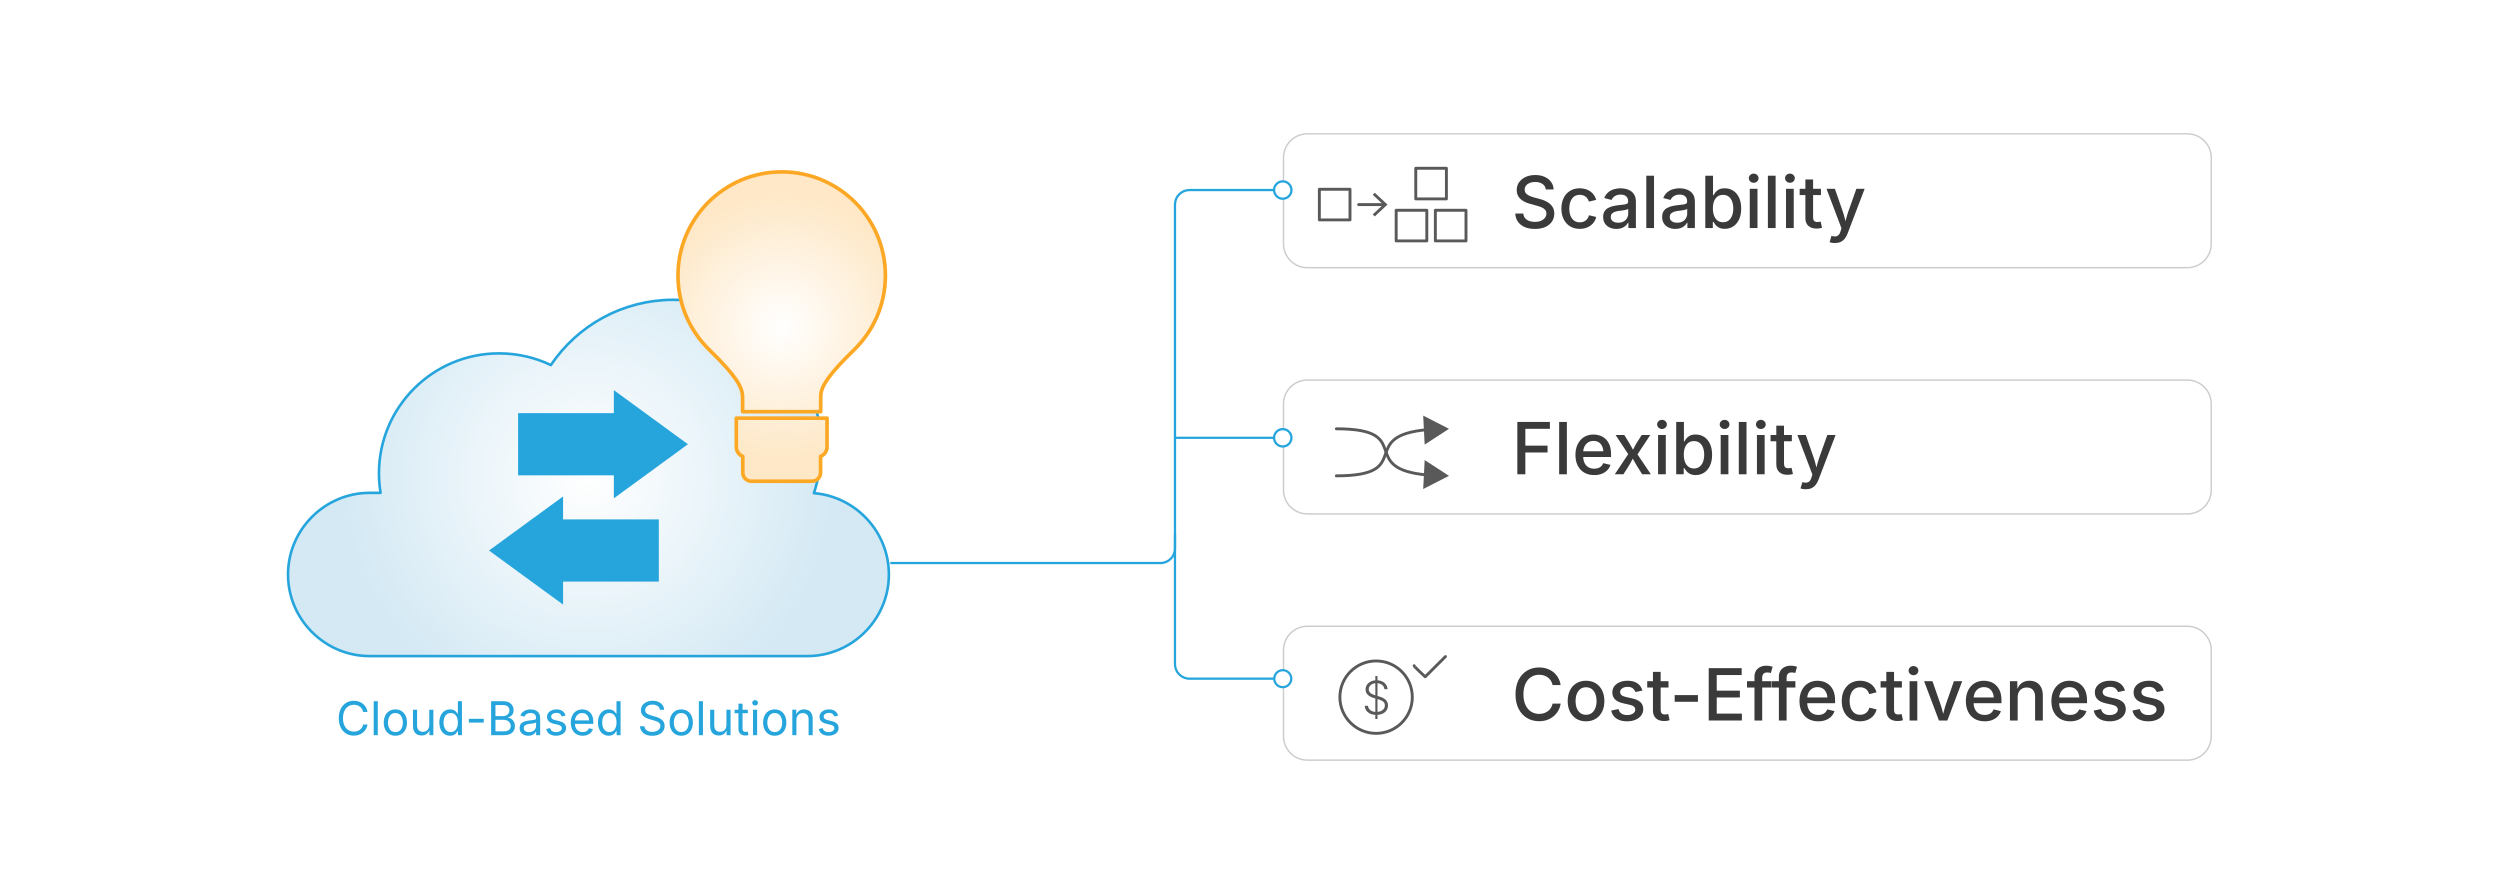 <?xml version="1.0" encoding="UTF-8"?><svg id="_06-Future-Trends-and-Developments" xmlns="http://www.w3.org/2000/svg" xmlns:xlink="http://www.w3.org/1999/xlink" viewBox="0 0 860 298.867"><defs><filter id="drop-shadow-1" filterUnits="userSpaceOnUse"><feOffset dx="0" dy="5"/><feGaussianBlur result="blur" stdDeviation="4"/><feFlood flood-color="#333" flood-opacity=".09"/><feComposite in2="blur" operator="in"/><feComposite in="SourceGraphic"/></filter><filter id="drop-shadow-2" filterUnits="userSpaceOnUse"><feOffset dx="0" dy="5"/><feGaussianBlur result="blur-2" stdDeviation="4"/><feFlood flood-color="#333" flood-opacity=".09"/><feComposite in2="blur-2" operator="in"/><feComposite in="SourceGraphic"/></filter><filter id="drop-shadow-3" filterUnits="userSpaceOnUse"><feOffset dx="0" dy="5"/><feGaussianBlur result="blur-3" stdDeviation="4"/><feFlood flood-color="#333" flood-opacity=".09"/><feComposite in2="blur-3" operator="in"/><feComposite in="SourceGraphic"/></filter><radialGradient id="radial-gradient" cx="202.431" cy="158.779" fx="202.431" fy="158.779" r="84.96" gradientUnits="userSpaceOnUse"><stop offset="0" stop-color="#fff"/><stop offset="1" stop-color="#d4e9f4"/></radialGradient><filter id="drop-shadow-4" filterUnits="userSpaceOnUse"><feOffset dx="0" dy="5.633"/><feGaussianBlur result="blur-4" stdDeviation="4.507"/><feFlood flood-color="#333" flood-opacity=".09"/><feComposite in2="blur-4" operator="in"/><feComposite in="SourceGraphic"/></filter><filter id="drop-shadow-5" filterUnits="userSpaceOnUse"><feOffset dx="0" dy="5.633"/><feGaussianBlur result="blur-5" stdDeviation="4.507"/><feFlood flood-color="#333" flood-opacity=".09"/><feComposite in2="blur-5" operator="in"/><feComposite in="SourceGraphic"/></filter><radialGradient id="radial-gradient-2" cx="268.9" cy="106.699" fx="268.9" fy="106.699" r="45.297" gradientUnits="userSpaceOnUse"><stop offset="0" stop-color="#fff"/><stop offset="1" stop-color="#fee8c7"/></radialGradient></defs><g filter="url(#drop-shadow-1)"><rect x="441.52" y="125.74" width="319.147" height="46.045" rx="8.212" ry="8.212" fill="#fff" stroke-width="0"/><path d="M752.455,125.99c4.39,0,7.962,3.572,7.962,7.962v29.622c0,4.39-3.572,7.962-7.962,7.962h-302.724c-4.39,0-7.962-3.572-7.962-7.962v-29.622c0-4.39,3.572-7.962,7.962-7.962h302.724M752.455,125.49h-302.724c-4.673,0-8.462,3.789-8.462,8.462v29.622c0,4.673,3.788,8.462,8.462,8.462h302.724c4.673,0,8.462-3.789,8.462-8.462v-29.622c0-4.673-3.788-8.462-8.462-8.462h0Z" fill="#ccc" stroke-width="0"/><path d="M521.963,158.152v-18.007h11.203v2.369h-8.448v5.789h7.638v2.356h-7.638v7.493h-2.755Z" fill="#3a3a3a" stroke-width="0"/><path d="M539.003,140.146v18.007h-2.658v-18.007h2.658Z" fill="#3a3a3a" stroke-width="0"/><path d="M548.405,158.43c-1.329,0-2.478-.286-3.444-.858-.967-.572-1.71-1.378-2.229-2.417-.52-1.04-.779-2.26-.779-3.662,0-1.386.256-2.606.768-3.662.512-1.055,1.234-1.879,2.169-2.471s2.03-.888,3.287-.888c.773,0,1.519.127,2.236.38.717.254,1.361.651,1.934,1.19.571.54,1.024,1.239,1.359,2.097.334.858.501,1.899.501,3.124v.943h-10.768v-1.982h9.402l-1.245.652c0-.83-.129-1.561-.387-2.193-.258-.632-.639-1.125-1.142-1.48-.504-.354-1.134-.532-1.892-.532-.749,0-1.39.182-1.921.544-.532.363-.938.84-1.215,1.432-.278.592-.417,1.239-.417,1.939v1.354c0,.927.159,1.71.478,2.351.318.641.763,1.124,1.335,1.45.572.327,1.236.49,1.994.49.499,0,.95-.071,1.354-.211.402-.141.751-.354,1.045-.641.295-.286.518-.639.671-1.058l2.502.592c-.218.693-.582,1.305-1.094,1.837s-1.148.945-1.909,1.239c-.762.294-1.626.441-2.593.441Z" fill="#3a3a3a" stroke-width="0"/><path d="M555.487,158.152l5.306-7.964-.012,2.054-5.016-7.602h2.997l1.522,2.465c.419.677.788,1.326,1.106,1.946.317.621.642,1.221.973,1.801h-1.221c.347-.58.665-1.18.955-1.801.29-.62.652-1.269,1.087-1.946l1.56-2.465h2.948l-5.063,7.674v-1.994l5.27,7.831h-2.985l-1.812-2.876c-.419-.668-.786-1.305-1.1-1.909-.314-.604-.637-1.188-.967-1.752h1.232c-.322.564-.629,1.148-.919,1.752-.29.604-.645,1.241-1.063,1.909l-1.837,2.876h-2.961Z" fill="#3a3a3a" stroke-width="0"/><path d="M571.717,142.575c-.459,0-.852-.155-1.178-.465-.327-.31-.49-.679-.49-1.105,0-.443.163-.818.49-1.124.326-.306.719-.459,1.178-.459s.854.153,1.185.459.495.681.495,1.124c0,.435-.165.806-.495,1.112s-.726.459-1.185.459ZM570.376,158.152v-13.511h2.658v13.511h-2.658Z" fill="#3a3a3a" stroke-width="0"/><path d="M583.319,158.419c-.814,0-1.48-.139-2-.417-.521-.278-.927-.603-1.221-.973-.295-.371-.522-.701-.683-.991h-.218v2.115h-2.586v-18.007h2.658v6.695h.146c.16-.282.384-.608.67-.979s.685-.695,1.196-.973c.512-.278,1.19-.417,2.037-.417,1.079,0,2.044.274,2.894.822.851.548,1.521,1.341,2.013,2.381.491,1.039.737,2.292.737,3.758,0,1.45-.242,2.697-.726,3.74s-1.149,1.845-2,2.405c-.85.56-1.822.84-2.918.84ZM582.726,156.158c.773,0,1.422-.209,1.946-.628.523-.419.916-.987,1.178-1.704.262-.717.393-1.522.393-2.417,0-.886-.131-1.682-.393-2.387-.262-.705-.652-1.263-1.172-1.674-.52-.411-1.171-.616-1.952-.616-.757,0-1.397.195-1.921.586-.524.391-.919.935-1.185,1.631s-.398,1.517-.398,2.459c0,.935.135,1.759.404,2.472s.667,1.271,1.19,1.674,1.16.604,1.909.604Z" fill="#3a3a3a" stroke-width="0"/><path d="M593.252,142.575c-.459,0-.852-.155-1.178-.465-.327-.31-.49-.679-.49-1.105,0-.443.163-.818.49-1.124.326-.306.719-.459,1.178-.459s.854.153,1.185.459.495.681.495,1.124c0,.435-.165.806-.495,1.112s-.726.459-1.185.459ZM591.912,158.152v-13.511h2.658v13.511h-2.658Z" fill="#3a3a3a" stroke-width="0"/><path d="M600.806,140.146v18.007h-2.658v-18.007h2.658Z" fill="#3a3a3a" stroke-width="0"/><path d="M605.724,142.575c-.459,0-.852-.155-1.178-.465-.327-.31-.49-.679-.49-1.105,0-.443.163-.818.49-1.124.326-.306.719-.459,1.178-.459s.854.153,1.185.459.495.681.495,1.124c0,.435-.165.806-.495,1.112s-.726.459-1.185.459ZM604.383,158.152v-13.511h2.658v13.511h-2.658Z" fill="#3a3a3a" stroke-width="0"/><path d="M616.396,144.641v2.164h-7.323v-2.164h7.323ZM611.042,141.427h2.658v13.076c0,.54.115.937.345,1.19.229.254.606.381,1.13.381.137,0,.318-.016.544-.048s.419-.064.58-.097l.471,2.127c-.281.097-.584.167-.906.211s-.641.066-.954.066c-1.225,0-2.176-.316-2.853-.949-.677-.632-1.015-1.521-1.015-2.665v-13.293Z" fill="#3a3a3a" stroke-width="0"/><path d="M619.369,163.011l.652-2.164.303.073c.459.121.871.153,1.238.097.366-.057.685-.228.955-.514.27-.286.485-.719.646-1.299l.29-.991-5.137-13.572h2.877l2.67,7.674c.299.854.546,1.704.743,2.55.198.846.413,1.688.647,2.526h-.822c.233-.838.457-1.682.671-2.532.213-.85.469-1.698.768-2.544l2.719-7.674h2.853l-5.874,15.384c-.273.725-.61,1.33-1.009,1.813s-.872.848-1.42,1.094c-.548.246-1.185.369-1.909.369-.419,0-.794-.03-1.124-.091-.331-.061-.576-.127-.737-.199Z" fill="#3a3a3a" stroke-width="0"/><path d="M459.705,142.51c27.622,0,6.623,13.805,31.573,15.911" fill="none" stroke="#595959" stroke-linecap="round" stroke-linejoin="round"/><polygon points="489.576 163.227 498.455 158.689 490.086 153.267 489.576 163.227" fill="#595959" stroke-width="0"/><path d="M459.705,158.689c27.622,0,6.623-13.805,31.573-15.911" fill="none" stroke="#595959" stroke-linecap="round" stroke-linejoin="round"/><polygon points="490.086 147.932 498.455 142.51 489.576 137.972 490.086 147.932" fill="#595959" stroke-width="0"/></g><g filter="url(#drop-shadow-2)"><rect x="441.52" y="41.039" width="319.147" height="46.045" rx="8.212" ry="8.212" fill="#fff" stroke-width="0"/><path d="M752.455,41.289c4.39,0,7.962,3.572,7.962,7.962v29.622c0,4.39-3.572,7.962-7.962,7.962h-302.724c-4.39,0-7.962-3.572-7.962-7.962v-29.622c0-4.39,3.572-7.962,7.962-7.962h302.724M752.455,40.789h-302.724c-4.673,0-8.462,3.789-8.462,8.462v29.622c0,4.673,3.788,8.462,8.462,8.462h302.724c4.673,0,8.462-3.789,8.462-8.462v-29.622c0-4.673-3.788-8.462-8.462-8.462h0Z" fill="#ccc" stroke-width="0"/><path d="M528.005,73.753c-1.345,0-2.514-.214-3.504-.641-.991-.427-1.767-1.037-2.327-1.831-.56-.793-.868-1.738-.924-2.834h2.768c.056.653.268,1.193.634,1.62.367.427.844.745,1.433.955.588.209,1.225.314,1.909.314.766,0,1.444-.119,2.036-.356.593-.238,1.062-.576,1.408-1.015.347-.439.52-.949.52-1.529,0-.524-.151-.953-.453-1.287s-.709-.612-1.221-.834-1.094-.417-1.746-.586l-2.103-.58c-1.475-.395-2.625-.979-3.45-1.752-.826-.773-1.239-1.776-1.239-3.009,0-1.039.28-1.948.84-2.725.561-.777,1.321-1.382,2.284-1.813.963-.431,2.049-.646,3.257-.646,1.232,0,2.318.216,3.257.646.938.431,1.676,1.021,2.212,1.771.535.75.815,1.604.84,2.562h-2.683c-.089-.822-.47-1.458-1.143-1.909s-1.521-.677-2.544-.677c-.725,0-1.355.113-1.891.338-.536.226-.951.538-1.245.937s-.441.852-.441,1.359c0,.572.176,1.033.526,1.384.35.351.777.628,1.28.834.504.206.985.369,1.444.489l1.753.459c.571.145,1.161.34,1.77.586.608.246,1.171.564,1.687.955.516.391.933.874,1.251,1.45.317.576.477,1.271.477,2.084,0,1.015-.262,1.921-.785,2.719-.523.797-1.283,1.424-2.278,1.879s-2.197.683-3.607.683Z" fill="#3a3a3a" stroke-width="0"/><path d="M543.426,73.729c-1.273,0-2.381-.29-3.323-.87-.943-.58-1.676-1.394-2.2-2.441-.523-1.047-.785-2.264-.785-3.65,0-1.402.262-2.628.785-3.68.524-1.051,1.257-1.867,2.2-2.447.942-.58,2.05-.87,3.323-.87.701,0,1.357.09,1.97.272.612.181,1.166.443,1.661.785.496.343.915.762,1.258,1.257.342.495.598,1.053.767,1.673l-2.525.604c-.089-.346-.226-.663-.411-.949-.186-.286-.409-.534-.671-.743s-.563-.371-.906-.483-.719-.169-1.13-.169c-.813,0-1.488.216-2.024.647-.535.431-.935,1.005-1.196,1.722-.262.717-.393,1.511-.393,2.381,0,.862.131,1.65.393,2.363s.661,1.283,1.196,1.71c.536.427,1.211.641,2.024.641.419,0,.802-.059,1.148-.175.346-.117.656-.282.931-.496.273-.213.503-.471.688-.773s.318-.634.398-.997l2.514.604c-.161.636-.415,1.207-.761,1.71-.347.503-.768.933-1.263,1.287-.496.354-1.054.625-1.674.81-.621.185-1.285.278-1.994.278Z" fill="#3a3a3a" stroke-width="0"/><path d="M556.055,73.753c-.854,0-1.628-.159-2.32-.478-.693-.318-1.241-.783-1.644-1.396-.403-.612-.604-1.361-.604-2.248,0-.765.147-1.394.441-1.885.294-.491.692-.882,1.196-1.172.503-.29,1.063-.507,1.68-.652s1.243-.254,1.879-.327c.798-.097,1.446-.175,1.946-.235.499-.061.868-.161,1.105-.302.237-.141.356-.369.356-.683v-.073c0-.507-.097-.935-.29-1.281-.193-.347-.481-.614-.864-.804s-.859-.284-1.432-.284c-.588,0-1.094.091-1.517.272s-.766.413-1.027.695c-.262.282-.457.576-.586.882l-2.502-.653c.307-.805.745-1.454,1.317-1.945.572-.492,1.229-.85,1.97-1.076s1.507-.338,2.296-.338c.548,0,1.128.064,1.74.193s1.188.362,1.729.701.979.814,1.317,1.426c.338.612.508,1.41.508,2.393v8.967h-2.574v-1.849h-.133c-.178.347-.439.685-.786,1.015-.347.331-.783.603-1.311.816-.528.213-1.158.32-1.892.32ZM556.647,71.614c.726,0,1.346-.141,1.861-.423.516-.282.91-.657,1.185-1.124.273-.467.411-.963.411-1.486v-1.729c-.097.097-.28.184-.551.26-.27.077-.578.145-.924.205-.347.061-.681.111-1.003.151-.322.04-.589.072-.798.097-.5.064-.957.173-1.372.326-.415.153-.745.371-.99.652-.246.282-.369.657-.369,1.124,0,.427.11.786.332,1.076s.522.507.9.652c.379.145.818.218,1.317.218Z" fill="#3a3a3a" stroke-width="0"/><path d="M568.986,55.444v18.007h-2.658v-18.007h2.658Z" fill="#3a3a3a" stroke-width="0"/><path d="M576.346,73.753c-.854,0-1.628-.159-2.32-.478-.693-.318-1.241-.783-1.644-1.396-.403-.612-.604-1.361-.604-2.248,0-.765.147-1.394.441-1.885.294-.491.692-.882,1.196-1.172.503-.29,1.063-.507,1.68-.652s1.243-.254,1.879-.327c.798-.097,1.446-.175,1.946-.235.499-.061.868-.161,1.105-.302.237-.141.356-.369.356-.683v-.073c0-.507-.097-.935-.29-1.281-.193-.347-.481-.614-.864-.804s-.859-.284-1.432-.284c-.588,0-1.094.091-1.517.272s-.766.413-1.027.695c-.262.282-.457.576-.586.882l-2.502-.653c.307-.805.745-1.454,1.317-1.945.572-.492,1.229-.85,1.97-1.076s1.507-.338,2.296-.338c.548,0,1.128.064,1.74.193s1.188.362,1.729.701.979.814,1.317,1.426c.338.612.508,1.41.508,2.393v8.967h-2.574v-1.849h-.133c-.178.347-.439.685-.786,1.015-.347.331-.783.603-1.311.816-.528.213-1.158.32-1.892.32ZM576.938,71.614c.726,0,1.346-.141,1.861-.423.516-.282.91-.657,1.185-1.124.273-.467.411-.963.411-1.486v-1.729c-.097.097-.28.184-.551.26-.27.077-.578.145-.924.205-.347.061-.681.111-1.003.151-.322.04-.589.072-.798.097-.5.064-.957.173-1.372.326-.415.153-.745.371-.99.652-.246.282-.369.657-.369,1.124,0,.427.11.786.332,1.076s.522.507.9.652c.379.145.818.218,1.317.218Z" fill="#3a3a3a" stroke-width="0"/><path d="M593.326,73.717c-.814,0-1.48-.139-2-.417-.521-.278-.927-.603-1.221-.973-.295-.371-.522-.701-.683-.991h-.218v2.115h-2.586v-18.007h2.658v6.695h.146c.16-.282.384-.608.67-.979s.685-.695,1.196-.973c.512-.278,1.19-.417,2.037-.417,1.079,0,2.044.274,2.894.822.851.548,1.521,1.341,2.013,2.381.491,1.039.737,2.292.737,3.758,0,1.45-.242,2.697-.726,3.74s-1.149,1.845-2,2.405c-.85.56-1.822.84-2.918.84ZM592.733,71.457c.773,0,1.422-.209,1.946-.628.523-.419.916-.987,1.178-1.704.262-.717.393-1.522.393-2.417,0-.886-.131-1.682-.393-2.387-.262-.705-.652-1.263-1.172-1.674-.52-.411-1.171-.616-1.952-.616-.757,0-1.397.195-1.921.586-.524.391-.919.935-1.185,1.631s-.398,1.517-.398,2.459c0,.935.135,1.759.404,2.472s.667,1.271,1.19,1.674,1.16.604,1.909.604Z" fill="#3a3a3a" stroke-width="0"/><path d="M603.259,57.874c-.459,0-.852-.155-1.178-.465-.327-.31-.49-.679-.49-1.105,0-.443.163-.818.49-1.124.326-.306.719-.459,1.178-.459s.854.153,1.185.459.495.681.495,1.124c0,.435-.165.806-.495,1.112s-.726.459-1.185.459ZM601.918,73.451v-13.511h2.658v13.511h-2.658Z" fill="#3a3a3a" stroke-width="0"/><path d="M610.812,55.444v18.007h-2.658v-18.007h2.658Z" fill="#3a3a3a" stroke-width="0"/><path d="M615.731,57.874c-.459,0-.852-.155-1.178-.465-.327-.31-.49-.679-.49-1.105,0-.443.163-.818.49-1.124.326-.306.719-.459,1.178-.459s.854.153,1.185.459.495.681.495,1.124c0,.435-.165.806-.495,1.112s-.726.459-1.185.459ZM614.39,73.451v-13.511h2.658v13.511h-2.658Z" fill="#3a3a3a" stroke-width="0"/><path d="M626.402,59.94v2.164h-7.323v-2.164h7.323ZM621.048,56.726h2.658v13.076c0,.54.115.937.345,1.19.229.254.606.381,1.13.381.137,0,.318-.016.544-.048s.419-.064.58-.097l.471,2.127c-.281.097-.584.167-.906.211s-.641.066-.954.066c-1.225,0-2.176-.316-2.853-.949-.677-.632-1.015-1.521-1.015-2.665v-13.293Z" fill="#3a3a3a" stroke-width="0"/><path d="M629.374,78.31l.652-2.164.303.073c.459.121.871.153,1.238.097.366-.057.685-.228.955-.514.27-.286.485-.719.646-1.299l.29-.991-5.137-13.572h2.877l2.67,7.674c.299.854.546,1.704.743,2.55.198.846.413,1.688.647,2.526h-.822c.233-.838.457-1.682.671-2.532.213-.85.469-1.698.768-2.544l2.719-7.674h2.853l-5.874,15.384c-.273.725-.61,1.33-1.009,1.813s-.872.848-1.42,1.094c-.548.246-1.185.369-1.909.369-.419,0-.794-.03-1.124-.091-.331-.061-.576-.127-.737-.199Z" fill="#3a3a3a" stroke-width="0"/><rect x="453.858" y="60.106" width="10.54" height="10.54" fill="none" stroke="#595959" stroke-linecap="round" stroke-linejoin="round"/><rect x="480.283" y="67.331" width="10.54" height="10.54" fill="none" stroke="#595959" stroke-linecap="round" stroke-linejoin="round"/><rect x="493.761" y="67.331" width="10.54" height="10.54" fill="none" stroke="#595959" stroke-linecap="round" stroke-linejoin="round"/><rect x="487.022" y="52.882" width="10.54" height="10.54" fill="none" stroke="#595959" stroke-linecap="round" stroke-linejoin="round"/><line x1="467.378" y1="65.376" x2="476.219" y2="65.376" fill="none" stroke="#595959" stroke-linecap="round" stroke-linejoin="round"/><polygon points="472.905 69.466 472.223 68.734 475.835 65.377 472.223 62.02 472.905 61.287 477.303 65.377 472.905 69.466" fill="#595959" stroke-width="0"/></g><g filter="url(#drop-shadow-3)"><rect x="441.52" y="210.441" width="319.147" height="46.045" rx="8.212" ry="8.212" fill="#fff" stroke-width="0"/><path d="M752.455,210.692c4.39,0,7.962,3.572,7.962,7.962v29.622c0,4.39-3.572,7.962-7.962,7.962h-302.724c-4.39,0-7.962-3.572-7.962-7.962v-29.622c0-4.39,3.572-7.962,7.962-7.962h302.724M752.455,210.192h-302.724c-4.673,0-8.462,3.789-8.462,8.462v29.622c0,4.673,3.788,8.462,8.462,8.462h302.724c4.673,0,8.462-3.789,8.462-8.462v-29.622c0-4.673-3.788-8.462-8.462-8.462h0Z" fill="#ccc" stroke-width="0"/><path d="M529.444,243.095c-1.555,0-2.944-.369-4.169-1.106-1.225-.737-2.188-1.796-2.889-3.178s-1.052-3.031-1.052-4.949c0-1.925.351-3.579,1.052-4.961s1.664-2.443,2.889-3.185c1.225-.741,2.614-1.112,4.169-1.112.95,0,1.843.137,2.677.411s1.579.673,2.236,1.196c.656.524,1.2,1.16,1.631,1.91.431.749.724,1.599.876,2.55h-2.768c-.112-.572-.312-1.078-.598-1.517s-.635-.812-1.046-1.118c-.41-.306-.87-.536-1.377-.688-.508-.153-1.044-.23-1.607-.23-1.031,0-1.956.26-2.773.78-.818.52-1.461,1.281-1.928,2.284-.468,1.003-.701,2.23-.701,3.68s.237,2.677.713,3.68c.476,1.003,1.12,1.761,1.934,2.272.813.512,1.732.768,2.756.768.563,0,1.098-.079,1.601-.236.504-.157.963-.387,1.378-.688.415-.302.766-.675,1.052-1.118.286-.443.485-.946.598-1.511h2.78c-.138.887-.415,1.698-.834,2.436-.419.737-.955,1.379-1.607,1.927s-1.4.969-2.242,1.263c-.842.294-1.758.441-2.749.441Z" fill="#3a3a3a" stroke-width="0"/><path d="M545.589,243.131c-1.266,0-2.371-.29-3.317-.87-.947-.58-1.682-1.394-2.206-2.441-.523-1.047-.785-2.264-.785-3.65,0-1.402.262-2.628.785-3.68.524-1.051,1.259-1.867,2.206-2.447.946-.58,2.052-.87,3.317-.87,1.272,0,2.383.29,3.329.87s1.682,1.396,2.206,2.447c.523,1.051.785,2.278.785,3.68,0,1.386-.262,2.603-.785,3.65-.524,1.047-1.26,1.861-2.206,2.441s-2.057.87-3.329.87ZM545.589,240.884c.821,0,1.5-.216,2.036-.646.536-.431.935-1.003,1.196-1.716s.393-1.497.393-2.351c0-.862-.131-1.653-.393-2.375s-.66-1.297-1.196-1.728c-.536-.431-1.215-.647-2.036-.647-.814,0-1.486.216-2.019.647-.531.431-.929,1.005-1.19,1.722-.262.717-.393,1.511-.393,2.381,0,.854.131,1.638.393,2.351s.659,1.285,1.19,1.716c.532.431,1.204.646,2.019.646Z" fill="#3a3a3a" stroke-width="0"/><path d="M559.705,243.131c-.975,0-1.843-.141-2.604-.423s-1.386-.699-1.873-1.251c-.487-.552-.812-1.227-.973-2.024l2.501-.52c.186.701.532,1.221,1.04,1.559.507.338,1.151.508,1.934.508.854,0,1.534-.179,2.042-.538.508-.358.762-.787.762-1.287,0-.435-.155-.793-.466-1.075-.31-.282-.787-.492-1.432-.628l-2.272-.52c-1.257-.282-2.191-.733-2.804-1.354-.612-.62-.918-1.414-.918-2.38,0-.806.226-1.511.677-2.115.451-.604,1.067-1.073,1.849-1.408s1.684-.501,2.707-.501c.975,0,1.809.141,2.502.423.692.282,1.255.677,1.686,1.185.431.507.739,1.096.925,1.764l-2.381.52c-.169-.475-.464-.892-.882-1.25-.42-.358-1.027-.538-1.825-.538-.733,0-1.346.166-1.837.496-.491.331-.737.75-.737,1.257,0,.451.163.816.489,1.094s.86.501,1.602.671l2.175.483c1.249.282,2.176.725,2.78,1.329.604.604.906,1.378.906,2.32,0,.822-.235,1.549-.707,2.182-.472.632-1.124,1.128-1.958,1.486s-1.803.538-2.906.538Z" fill="#3a3a3a" stroke-width="0"/><path d="M573.965,229.342v2.164h-7.323v-2.164h7.323ZM568.612,226.128h2.658v13.076c0,.54.115.937.345,1.19.229.254.606.381,1.13.381.137,0,.318-.016.544-.048s.419-.064.58-.097l.471,2.127c-.281.097-.584.167-.906.211s-.641.066-.954.066c-1.225,0-2.176-.316-2.853-.949-.677-.632-1.015-1.521-1.015-2.665v-13.293Z" fill="#3a3a3a" stroke-width="0"/><path d="M584.092,234.116v2.296h-8v-2.296h8Z" fill="#3a3a3a" stroke-width="0"/><path d="M587.802,242.854v-18.007h11.336v2.369h-8.581v5.366h7.965v2.357h-7.965v5.547h8.653v2.369h-11.408Z" fill="#3a3a3a" stroke-width="0"/><path d="M609.216,229.342v2.164h-8.241v-2.164h8.241ZM603.537,242.854v-15.058c0-.838.188-1.539.562-2.103.375-.564.868-.987,1.48-1.269.612-.282,1.273-.423,1.982-.423.54,0,1.001.044,1.384.133.383.089.662.165.84.229l-.616,2.151c-.129-.041-.288-.083-.478-.127s-.425-.066-.707-.066c-.628,0-1.084.157-1.365.471-.282.314-.423.77-.423,1.366v14.695h-2.659Z" fill="#3a3a3a" stroke-width="0"/><path d="M617.616,229.342v2.164h-8.241v-2.164h8.241ZM611.936,242.854v-15.058c0-.838.188-1.539.562-2.103.375-.564.868-.987,1.48-1.269.612-.282,1.273-.423,1.982-.423.54,0,1.001.044,1.384.133.383.089.662.165.84.229l-.616,2.151c-.129-.041-.288-.083-.478-.127s-.425-.066-.707-.066c-.628,0-1.084.157-1.365.471-.282.314-.423.77-.423,1.366v14.695h-2.659Z" fill="#3a3a3a" stroke-width="0"/><path d="M625.471,243.131c-1.329,0-2.478-.286-3.444-.858-.967-.572-1.71-1.378-2.229-2.417-.52-1.04-.779-2.26-.779-3.662,0-1.386.256-2.606.768-3.662.512-1.055,1.234-1.879,2.169-2.471s2.03-.888,3.287-.888c.773,0,1.519.127,2.236.38.717.254,1.361.651,1.934,1.19.571.54,1.024,1.239,1.359,2.097.334.858.501,1.899.501,3.124v.943h-10.768v-1.982h9.402l-1.245.652c0-.83-.129-1.561-.387-2.193-.258-.632-.639-1.125-1.142-1.48-.504-.354-1.134-.532-1.892-.532-.749,0-1.39.182-1.921.544-.532.363-.938.84-1.215,1.432-.278.592-.417,1.239-.417,1.939v1.354c0,.927.159,1.71.478,2.351.318.641.763,1.124,1.335,1.45.572.327,1.236.49,1.994.49.499,0,.95-.071,1.354-.211.402-.141.751-.354,1.045-.641.295-.286.518-.639.671-1.058l2.502.592c-.218.693-.582,1.305-1.094,1.837s-1.148.945-1.909,1.239c-.762.294-1.626.441-2.593.441Z" fill="#3a3a3a" stroke-width="0"/><path d="M639.865,243.131c-1.273,0-2.381-.29-3.323-.87-.943-.58-1.676-1.394-2.2-2.441-.523-1.047-.785-2.264-.785-3.65,0-1.402.262-2.628.785-3.68.524-1.051,1.257-1.867,2.2-2.447.942-.58,2.05-.87,3.323-.87.701,0,1.357.09,1.97.272.612.181,1.166.443,1.661.785.496.343.915.762,1.258,1.257.342.495.598,1.053.767,1.673l-2.525.604c-.089-.346-.226-.663-.411-.949-.186-.286-.409-.534-.671-.743s-.563-.371-.906-.483-.719-.169-1.13-.169c-.813,0-1.488.216-2.024.647-.535.431-.935,1.005-1.196,1.722-.262.717-.393,1.511-.393,2.381,0,.862.131,1.65.393,2.363s.661,1.283,1.196,1.71c.536.427,1.211.641,2.024.641.419,0,.802-.059,1.148-.175.346-.117.656-.282.931-.496.273-.213.503-.471.688-.773s.318-.634.398-.997l2.514.604c-.161.636-.415,1.207-.761,1.71-.347.503-.768.933-1.263,1.287-.496.354-1.054.625-1.674.81-.621.185-1.285.278-1.994.278Z" fill="#3a3a3a" stroke-width="0"/><path d="M654.246,229.342v2.164h-7.323v-2.164h7.323ZM648.892,226.128h2.658v13.076c0,.54.115.937.345,1.19.229.254.606.381,1.13.381.137,0,.318-.016.544-.048s.419-.064.58-.097l.471,2.127c-.281.097-.584.167-.906.211s-.641.066-.954.066c-1.225,0-2.176-.316-2.853-.949-.677-.632-1.015-1.521-1.015-2.665v-13.293Z" fill="#3a3a3a" stroke-width="0"/><path d="M658.234,227.276c-.459,0-.852-.155-1.178-.465-.327-.31-.49-.679-.49-1.105,0-.443.163-.818.49-1.124.326-.306.719-.459,1.178-.459s.854.153,1.185.459.495.681.495,1.124c0,.435-.165.806-.495,1.112s-.726.459-1.185.459ZM656.893,242.854v-13.511h2.658v13.511h-2.658Z" fill="#3a3a3a" stroke-width="0"/><path d="M666.996,242.854l-5.101-13.511h2.877l2.67,7.674c.299.846.552,1.694.762,2.544.209.85.431,1.694.665,2.532h-.798c.226-.838.443-1.682.652-2.532.21-.85.459-1.698.749-2.544l2.671-7.674h2.853l-5.1,13.511h-2.9Z" fill="#3a3a3a" stroke-width="0"/><path d="M682.706,243.131c-1.329,0-2.478-.286-3.444-.858-.967-.572-1.71-1.378-2.229-2.417-.52-1.04-.779-2.26-.779-3.662,0-1.386.256-2.606.768-3.662.512-1.055,1.234-1.879,2.169-2.471s2.03-.888,3.287-.888c.773,0,1.519.127,2.236.38.717.254,1.361.651,1.934,1.19.571.54,1.024,1.239,1.359,2.097.334.858.501,1.899.501,3.124v.943h-10.768v-1.982h9.402l-1.245.652c0-.83-.129-1.561-.387-2.193-.258-.632-.639-1.125-1.142-1.48-.504-.354-1.134-.532-1.892-.532-.749,0-1.39.182-1.921.544-.532.363-.938.84-1.215,1.432-.278.592-.417,1.239-.417,1.939v1.354c0,.927.159,1.71.478,2.351.318.641.763,1.124,1.335,1.45.572.327,1.236.49,1.994.49.499,0,.95-.071,1.354-.211.402-.141.751-.354,1.045-.641.295-.286.518-.639.671-1.058l2.502.592c-.218.693-.582,1.305-1.094,1.837s-1.148.945-1.909,1.239c-.762.294-1.626.441-2.593.441Z" fill="#3a3a3a" stroke-width="0"/><path d="M694.078,234.853v8h-2.658v-13.511h2.537l.024,3.312h-.278c.396-1.208.967-2.091,1.717-2.646.749-.556,1.655-.834,2.719-.834.919,0,1.72.193,2.405.58.685.387,1.221.957,1.607,1.71s.58,1.69.58,2.81v8.581h-2.659v-8.254c0-.975-.254-1.736-.762-2.284-.507-.548-1.204-.822-2.09-.822-.597,0-1.133.131-1.607.393-.476.262-.851.643-1.124,1.142-.274.5-.411,1.108-.411,1.825Z" fill="#3a3a3a" stroke-width="0"/><path d="M712.132,243.131c-1.329,0-2.478-.286-3.444-.858-.967-.572-1.71-1.378-2.229-2.417-.52-1.04-.779-2.26-.779-3.662,0-1.386.256-2.606.768-3.662.512-1.055,1.234-1.879,2.169-2.471s2.03-.888,3.287-.888c.773,0,1.519.127,2.236.38.717.254,1.361.651,1.934,1.19.571.54,1.024,1.239,1.359,2.097.334.858.501,1.899.501,3.124v.943h-10.768v-1.982h9.402l-1.245.652c0-.83-.129-1.561-.387-2.193-.258-.632-.639-1.125-1.142-1.48-.504-.354-1.134-.532-1.892-.532-.749,0-1.39.182-1.921.544-.532.363-.938.84-1.215,1.432-.278.592-.417,1.239-.417,1.939v1.354c0,.927.159,1.71.478,2.351.318.641.763,1.124,1.335,1.45.572.327,1.236.49,1.994.49.499,0,.95-.071,1.354-.211.402-.141.751-.354,1.045-.641.295-.286.518-.639.671-1.058l2.502.592c-.218.693-.582,1.305-1.094,1.837s-1.148.945-1.909,1.239c-.762.294-1.626.441-2.593.441Z" fill="#3a3a3a" stroke-width="0"/><path d="M725.693,243.131c-.975,0-1.843-.141-2.604-.423s-1.386-.699-1.873-1.251c-.487-.552-.812-1.227-.973-2.024l2.501-.52c.186.701.532,1.221,1.04,1.559.507.338,1.151.508,1.934.508.854,0,1.534-.179,2.042-.538.508-.358.762-.787.762-1.287,0-.435-.155-.793-.466-1.075-.31-.282-.787-.492-1.432-.628l-2.272-.52c-1.257-.282-2.191-.733-2.804-1.354-.612-.62-.918-1.414-.918-2.38,0-.806.226-1.511.677-2.115.451-.604,1.067-1.073,1.849-1.408s1.684-.501,2.707-.501c.975,0,1.809.141,2.502.423.692.282,1.255.677,1.686,1.185.431.507.739,1.096.925,1.764l-2.381.52c-.169-.475-.464-.892-.882-1.25-.42-.358-1.027-.538-1.825-.538-.733,0-1.346.166-1.837.496-.491.331-.737.75-.737,1.257,0,.451.163.816.489,1.094s.86.501,1.602.671l2.175.483c1.249.282,2.176.725,2.78,1.329.604.604.906,1.378.906,2.32,0,.822-.235,1.549-.707,2.182-.472.632-1.124,1.128-1.958,1.486s-1.803.538-2.906.538Z" fill="#3a3a3a" stroke-width="0"/><path d="M739.022,243.131c-.975,0-1.843-.141-2.604-.423s-1.386-.699-1.873-1.251c-.487-.552-.812-1.227-.973-2.024l2.501-.52c.186.701.532,1.221,1.04,1.559.507.338,1.151.508,1.934.508.854,0,1.534-.179,2.042-.538.508-.358.762-.787.762-1.287,0-.435-.155-.793-.466-1.075-.31-.282-.787-.492-1.432-.628l-2.272-.52c-1.257-.282-2.191-.733-2.804-1.354-.612-.62-.918-1.414-.918-2.38,0-.806.226-1.511.677-2.115.451-.604,1.067-1.073,1.849-1.408s1.684-.501,2.707-.501c.975,0,1.809.141,2.502.423.692.282,1.255.677,1.686,1.185.431.507.739,1.096.925,1.764l-2.381.52c-.169-.475-.464-.892-.882-1.25-.42-.358-1.027-.538-1.825-.538-.733,0-1.346.166-1.837.496-.491.331-.737.75-.737,1.257,0,.451.163.816.489,1.094s.86.501,1.602.671l2.175.483c1.249.282,2.176.725,2.78,1.329.604.604.906,1.378.906,2.32,0,.822-.235,1.549-.707,2.182-.472.632-1.124,1.128-1.958,1.486s-1.803.538-2.906.538Z" fill="#3a3a3a" stroke-width="0"/><circle cx="473.377" cy="234.823" r="12.457" fill="none" stroke="#595959" stroke-linecap="round" stroke-linejoin="round"/><path d="M473.455,240.921c-.786,0-1.471-.13-2.055-.392-.584-.261-1.043-.625-1.376-1.093-.334-.468-.521-1.012-.562-1.632h1.124c.042.46.192.846.454,1.159.261.312.602.55,1.023.713.421.163.885.245,1.392.245.573,0,1.081-.096,1.523-.287.441-.191.789-.458,1.043-.802.253-.344.38-.743.38-1.198,0-.383-.1-.705-.299-.965-.199-.261-.479-.482-.837-.663-.359-.181-.782-.341-1.268-.48l-1.365-.396c-.92-.269-1.628-.646-2.124-1.132s-.744-1.093-.744-1.822c0-.625.166-1.176.5-1.651.333-.476.787-.846,1.36-1.112.574-.267,1.218-.399,1.931-.399.729,0,1.371.134,1.927.403.556.269.995.633,1.318,1.093.322.46.497.985.522,1.574h-1.077c-.067-.641-.349-1.147-.846-1.52-.496-.372-1.121-.558-1.876-.558-.527,0-.992.092-1.396.275s-.719.434-.945.752c-.228.318-.342.684-.342,1.097,0,.398.112.73.338.996.225.267.513.485.864.655s.711.31,1.077.418l1.21.349c.372.104.744.235,1.116.396s.711.36,1.016.601c.305.241.551.533.736.876.187.344.279.753.279,1.229,0,.621-.16,1.179-.48,1.675s-.782.887-1.384,1.171c-.603.284-1.322.426-2.159.426ZM473.113,242.332v-14.762h.745v14.762h-.745Z" fill="#595959" stroke-width="0"/><path d="M486.458,224.001c-.172.172,3.816,3.816,3.816,3.816l6.966-6.966" fill="none" stroke="#595959" stroke-linecap="round" stroke-linejoin="round"/></g><path d="M441.27,65.376h-32.078c-2.761,0-5,2.239-5,5v118.313c0,2.761-2.239,5-5,5h-92.605" fill="none" stroke="#26a5dd" stroke-linecap="round" stroke-linejoin="round" stroke-width=".794"/><path d="M441.27,62.39c1.649,0,2.986,1.337,2.986,2.987,0,1.649-1.337,2.987-2.986,2.987s-2.987-1.337-2.987-2.987c0-1.649,1.337-2.987,2.987-2.987Z" fill="#fff" stroke-width="0"/><path d="M441.27,61.992c-1.866,0-3.384,1.518-3.384,3.384s1.518,3.384,3.384,3.384,3.384-1.518,3.384-3.384-1.518-3.384-3.384-3.384,1.866,0,0,0ZM441.27,67.966c-1.428,0-2.589-1.161-2.589-2.589s1.161-2.589,2.589-2.589,2.589,1.161,2.589,2.589-1.161,2.589-2.589,2.589,1.428,0,0,0Z" fill="#26a5dd" stroke-width="0"/><line x1="441.27" y1="150.6" x2="404.192" y2="150.6" fill="none" stroke="#26a5dd" stroke-linecap="round" stroke-linejoin="round" stroke-width=".794"/><path d="M441.27,147.613c1.649,0,2.986,1.337,2.986,2.987s-1.337,2.987-2.986,2.987-2.987-1.337-2.987-2.987,1.337-2.987,2.987-2.987Z" fill="#fff" stroke-width="0"/><path d="M441.27,147.216c-1.866,0-3.384,1.518-3.384,3.384s1.518,3.384,3.384,3.384,3.384-1.518,3.384-3.384-1.518-3.384-3.384-3.384,1.866,0,0,0ZM441.27,153.189c-1.428,0-2.589-1.161-2.589-2.589s1.161-2.589,2.589-2.589,2.589,1.161,2.589,2.589-1.161,2.589-2.589,2.589,1.428,0,0,0Z" fill="#26a5dd" stroke-width="0"/><path d="M404.192,183.849v44.615c0,2.761,2.239,5,5,5h32.078" fill="none" stroke="#26a5dd" stroke-linecap="round" stroke-linejoin="round" stroke-width=".778"/><path d="M441.27,236.388c1.615,0,2.924-1.309,2.924-2.924s-1.309-2.924-2.924-2.924c-1.615,0-2.924,1.309-2.924,2.924s1.309,2.924,2.924,2.924Z" fill="#fff" stroke-width="0"/><path d="M441.27,236.777c-1.827,0-3.313-1.486-3.313-3.313s1.486-3.313,3.313-3.313c1.826,0,3.313,1.486,3.313,3.313s-1.486,3.313-3.313,3.313c-1.827,0,1.826,0,0,0ZM441.27,230.929c-1.398,0-2.535,1.137-2.535,2.535s1.137,2.535,2.535,2.535c1.398,0,2.535-1.137,2.535-2.535s-1.137-2.535-2.535-2.535c-1.398,0,1.398,0,0,0Z" fill="#26a5dd" stroke-width="0"/><path d="M305.779,191.986c0,7.713-3.17,14.741-8.269,19.839-5.066,5.066-12.093,8.237-19.807,8.237H127.159c-15.427,0-28.076-12.616-28.076-28.076,0-7.713,3.17-14.741,8.269-19.839,5.066-5.066,12.093-8.236,19.807-8.236h3.759c-.36-2.157-.556-4.412-.556-6.7,0-22.814,18.499-41.28,41.28-41.28,6.406,0,12.453,1.438,17.846,4.02,9.119-13.531,24.611-22.454,42.163-22.454,28.076,0,50.824,22.748,50.824,50.791,0,5.491-.883,10.786-2.484,15.721,14.381,1.177,25.788,13.303,25.788,27.978Z" fill="url(#radial-gradient)" filter="url(#drop-shadow-4)" stroke="#26a5dd" stroke-linecap="round" stroke-linejoin="round" stroke-width=".905"/><polygon points="211.166 163.518 211.166 171.425 236.648 152.821 211.166 134.217 211.166 142.124 178.227 142.124 178.227 163.518 211.166 163.518" fill="#26a5dd" stroke-width="0"/><polygon points="193.696 178.683 193.696 170.776 168.214 189.38 193.696 207.984 193.696 200.077 226.635 200.077 226.635 178.683 193.696 178.683" fill="#26a5dd" stroke-width="0"/><g id="Layer_1" filter="url(#drop-shadow-5)"><path d="M233.226,89.165c0,10.025,4.136,19.084,10.794,25.564,9.344,9.093,11.295,12.798,11.427,16.042.016.405.018,4.821.018,5.221h26.834c0-.486.002-4.987.031-5.484.185-3.184,2.358-6.93,11.451-15.78,6.658-6.48,10.794-15.539,10.794-25.564,0-19.7-15.971-35.673-35.672-35.673-19.703 0-35.676,15.969-35.676,35.673ZM253.293,138.218h31.215v9.894c0,1.475-.928,2.743-2.23,3.249v5.612c0,1.613-1.32,2.933-2.933,2.933h-20.89c-1.613,0-2.933-1.32-2.933-2.933v-5.612c-1.301-.506-2.23-1.774-2.23-3.249v-9.894h-0Z" fill="url(#radial-gradient-2)" fill-rule="evenodd" stroke="#fca825" stroke-linecap="round" stroke-linejoin="round" stroke-width="1.258"/></g><path d="M121.721,253.061c-.998,0-1.889-.242-2.67-.725s-1.396-1.173-1.842-2.07c-.447-.896-.671-1.961-.671-3.195,0-1.238.224-2.306.671-3.202.446-.896,1.061-1.588,1.842-2.074.781-.486,1.672-.729,2.67-.729.591,0,1.148.086,1.674.259.525.172.997.424,1.415.756s.767.734,1.047,1.208c.279.473.471,1.01.576,1.611h-1.49c-.083-.402-.226-.755-.427-1.059-.201-.303-.447-.559-.737-.768s-.61-.366-.96-.47c-.351-.104-.717-.157-1.098-.157-.7,0-1.333.178-1.897.533-.564.355-1.012.877-1.341,1.564-.329.688-.493,1.53-.493,2.528,0,.993.165,1.833.497,2.521.332.688.78,1.208,1.345,1.561.564.353,1.194.529,1.89.529.381,0,.747-.053,1.098-.161.35-.107.67-.264.96-.47s.536-.462.737-.769c.201-.306.344-.657.427-1.054h1.49c-.1.596-.289,1.129-.568,1.599-.28.471-.629.873-1.047,1.208s-.89.589-1.415.764c-.525.175-1.086.263-1.682.263Z" fill="#26a5dd" stroke-width="0"/><path d="M129.96,241.223v11.681h-1.411v-11.681h1.411Z" fill="#26a5dd" stroke-width="0"/><path d="M136.005,253.092c-.794,0-1.491-.188-2.089-.564-.599-.376-1.065-.904-1.399-1.583-.335-.679-.502-1.469-.502-2.368,0-.915.167-1.713.502-2.395.334-.682.801-1.211,1.399-1.587.598-.376,1.295-.564,2.089-.564.8,0,1.5.188,2.102.564.601.376,1.068.905,1.403,1.587.334.682.501,1.48.501,2.395,0,.899-.167,1.688-.501,2.368-.335.68-.803,1.208-1.403,1.583-.602.376-1.302.564-2.102.564ZM136.005,251.83c.591,0,1.077-.151,1.458-.455.382-.303.664-.702.847-1.195.184-.494.274-1.028.274-1.604,0-.58-.091-1.12-.274-1.619-.183-.499-.465-.902-.847-1.208-.381-.306-.867-.458-1.458-.458-.585,0-1.066.153-1.442.458s-.656.707-.839,1.204-.274,1.038-.274,1.623c0,.575.092,1.109.274,1.604.183.494.463.892.839,1.195s.857.455,1.442.455Z" fill="#26a5dd" stroke-width="0"/><path d="M145.037,253.014c-.591,0-1.109-.122-1.557-.365-.446-.243-.794-.61-1.042-1.102-.249-.491-.373-1.105-.373-1.842v-5.566h1.411v5.448c0,.674.178,1.202.533,1.584.355.381.839.572,1.45.572.419,0,.794-.091,1.125-.274.332-.183.595-.451.788-.804.193-.353.29-.777.29-1.274v-5.252h1.419v8.765h-1.363v-2.125h.188c-.271.82-.657,1.398-1.156,1.732s-1.07.502-1.713.502Z" fill="#26a5dd" stroke-width="0"/><path d="M154.844,253.092c-.727,0-1.369-.186-1.929-.557s-.995-.896-1.309-1.576c-.314-.679-.471-1.484-.471-2.415,0-.925.158-1.726.475-2.403.315-.677.754-1.198,1.312-1.564.56-.366,1.202-.549,1.929-.549.569,0,1.021.094,1.356.282.334.188.592.401.772.639.18.238.317.435.411.592h.11v-4.32h1.411v11.681h-1.364v-1.356h-.157c-.094.162-.233.365-.419.608-.186.243-.447.46-.784.65-.337.191-.785.286-1.345.286ZM155.056,251.83c.533,0,.982-.14,1.349-.419.365-.279.643-.667.831-1.164.188-.497.282-1.069.282-1.717s-.093-1.214-.278-1.697-.462-.861-.827-1.133c-.366-.272-.818-.408-1.356-.408-.554,0-1.016.144-1.384.431s-.645.675-.827,1.164-.274,1.036-.274,1.643c0,.611.093,1.167.278,1.666s.464.896.835,1.191c.371.295.828.443,1.372.443Z" fill="#26a5dd" stroke-width="0"/><path d="M166.408,247.267v1.301h-5.127v-1.301h5.127Z" fill="#26a5dd" stroke-width="0"/><path d="M168.948,252.904v-11.681h4.14c.815,0,1.488.14,2.019.419s.925.653,1.184,1.121.389.986.389,1.556c0,.501-.09.916-.267,1.243-.178.327-.412.586-.702.78s-.604.337-.944.431v.11c.365.021.73.146,1.094.376s.666.557.909.98.364.94.364,1.552c0,.585-.135,1.113-.403,1.583-.27.47-.691.843-1.267,1.117s-1.322.412-2.242.412h-4.272ZM170.437,246.35h2.571c.419,0,.798-.082,1.138-.247.339-.165.608-.397.807-.698.199-.301.298-.652.298-1.055,0-.507-.176-.936-.528-1.286-.354-.35-.908-.525-1.666-.525h-2.619v3.81ZM170.437,251.587h2.744c.909,0,1.557-.175,1.94-.525s.576-.779.576-1.286c0-.392-.1-.753-.298-1.082s-.479-.593-.843-.792c-.363-.198-.796-.298-1.298-.298h-2.822v3.983Z" fill="#26a5dd" stroke-width="0"/><path d="M181.734,253.107c-.554,0-1.057-.104-1.509-.313s-.812-.515-1.078-.917-.399-.891-.399-1.466c0-.501.099-.909.298-1.223.198-.314.463-.561.795-.741.332-.18.699-.314,1.102-.404.402-.088.808-.159,1.216-.211.522-.068.948-.12,1.277-.157s.573-.099.733-.188c.159-.088.239-.24.239-.455v-.047c0-.366-.068-.675-.204-.929-.136-.253-.34-.448-.611-.584-.272-.136-.611-.204-1.02-.204-.418,0-.776.065-1.074.196-.298.131-.539.294-.725.49-.186.196-.325.396-.42.6l-1.356-.447c.225-.533.528-.95.91-1.25.381-.301.802-.514,1.262-.639s.915-.188,1.364-.188c.293,0,.626.035,1,.106.373.07.733.21,1.081.419s.636.519.862.929c.228.411.342.958.342,1.643v5.778h-1.388v-1.191h-.095c-.099.204-.259.414-.478.631-.22.217-.505.398-.854.545-.351.146-.773.219-1.271.219ZM181.977,251.861c.522,0,.964-.102,1.325-.306.36-.204.635-.469.823-.795.188-.327.282-.668.282-1.023v-1.215c-.058.068-.184.129-.377.184-.193.055-.414.104-.662.145-.248.042-.489.077-.722.106s-.416.051-.553.066c-.34.042-.657.114-.952.216s-.532.251-.709.447c-.178.196-.267.461-.267.796,0,.303.078.557.234.76.157.204.371.358.644.462.271.105.582.157.933.157Z" fill="#26a5dd" stroke-width="0"/><path d="M191.275,253.092c-.602,0-1.136-.087-1.604-.263-.468-.175-.853-.435-1.156-.78-.303-.345-.507-.769-.611-1.27l1.341-.321c.125.481.361.833.709,1.058s.783.337,1.306.337c.611,0,1.099-.131,1.462-.392s.545-.572.545-.933c0-.303-.105-.555-.317-.756s-.534-.352-.968-.451l-1.459-.345c-.794-.188-1.385-.479-1.771-.874s-.58-.9-.58-1.517c0-.502.141-.945.423-1.329.282-.384.668-.685,1.157-.902.488-.217,1.044-.325,1.666-.325.601,0,1.111.09,1.532.271.421.18.763.429,1.027.745.264.316.461.681.592,1.094l-1.278.329c-.12-.313-.32-.598-.6-.854-.279-.256-.701-.384-1.266-.384-.523,0-.958.121-1.306.361s-.521.543-.521.909c0,.324.117.584.353.78s.609.354,1.121.474l1.325.314c.794.188,1.383.479,1.764.874.382.395.572.893.572,1.493,0,.513-.145.968-.435,1.368s-.695.715-1.216.945c-.52.23-1.122.345-1.807.345Z" fill="#26a5dd" stroke-width="0"/><path d="M200.456,253.092c-.847,0-1.577-.188-2.191-.564-.614-.376-1.088-.901-1.419-1.576-.332-.674-.498-1.461-.498-2.36s.162-1.69.486-2.375c.323-.685.782-1.22,1.376-1.607.593-.387,1.286-.58,2.081-.58.465,0,.924.077,1.376.231.452.154.862.403,1.23.745.369.342.663.793.882,1.352.22.56.33,1.244.33,2.054v.588h-6.806v-1.191h6.045l-.659.439c0-.575-.09-1.086-.27-1.533-.181-.447-.448-.797-.804-1.051-.355-.253-.798-.38-1.325-.38-.528,0-.98.129-1.356.388-.376.258-.664.596-.862,1.011s-.298.861-.298,1.336v.792c0,.648.112,1.198.337,1.65s.54.794.945,1.027c.404.232.874.349,1.407.349.345,0,.658-.049.94-.149.282-.099.525-.25.729-.451.204-.201.361-.451.471-.749l1.364.376c-.136.439-.366.826-.689,1.161-.324.334-.726.596-1.204.784-.478.188-1.018.282-1.618.282Z" fill="#26a5dd" stroke-width="0"/><path d="M209.416,253.092c-.727,0-1.369-.186-1.929-.557s-.995-.896-1.309-1.576c-.314-.679-.471-1.484-.471-2.415,0-.925.158-1.726.475-2.403.315-.677.754-1.198,1.312-1.564.56-.366,1.202-.549,1.929-.549.569,0,1.021.094,1.356.282.334.188.592.401.772.639.18.238.317.435.411.592h.11v-4.32h1.411v11.681h-1.364v-1.356h-.157c-.094.162-.233.365-.419.608-.186.243-.447.46-.784.65-.337.191-.785.286-1.345.286ZM209.628,251.83c.533,0,.982-.14,1.349-.419.365-.279.643-.667.831-1.164.188-.497.282-1.069.282-1.717s-.093-1.214-.278-1.697-.462-.861-.827-1.133c-.366-.272-.818-.408-1.356-.408-.554,0-1.016.144-1.384.431s-.645.675-.827,1.164-.274,1.036-.274,1.643c0,.611.093,1.167.278,1.666s.464.896.835,1.191c.371.295.828.443,1.372.443Z" fill="#26a5dd" stroke-width="0"/><path d="M224.39,253.107c-.841,0-1.571-.136-2.19-.407-.62-.272-1.104-.652-1.455-1.141-.35-.488-.549-1.06-.596-1.713h1.529c.041.439.19.801.446,1.086s.584.497.984.635c.399.139.827.208,1.281.208.528,0,1.003-.086,1.423-.259.421-.172.754-.416,1-.729.245-.313.368-.677.368-1.09,0-.376-.105-.682-.317-.917-.212-.235-.492-.429-.843-.58-.35-.152-.734-.285-1.152-.4l-1.411-.4c-.94-.267-1.673-.648-2.195-1.145s-.784-1.132-.784-1.905c0-.659.178-1.235.533-1.729.355-.494.837-.877,1.442-1.148.606-.272,1.286-.408,2.039-.408.768,0,1.447.136,2.038.408.591.271,1.057.642,1.399,1.109.342.468.523.997.545,1.587h-1.458c-.068-.57-.34-1.01-.815-1.321-.476-.311-1.062-.466-1.756-.466-.502,0-.942.083-1.321.247s-.673.389-.882.674c-.209.285-.313.61-.313.976,0,.408.126.735.38.984.253.248.554.441.901.58.348.138.662.247.944.325l1.169.321c.313.084.659.199,1.038.345s.741.341,1.086.584.629.551.851.925c.223.374.333.832.333,1.375,0,.638-.166,1.213-.497,1.725-.332.512-.814.917-1.446,1.215-.633.298-1.398.447-2.298.447Z" fill="#26a5dd" stroke-width="0"/><path d="M234.346,253.092c-.794,0-1.491-.188-2.089-.564-.599-.376-1.065-.904-1.399-1.583-.335-.679-.502-1.469-.502-2.368,0-.915.167-1.713.502-2.395.334-.682.801-1.211,1.399-1.587.598-.376,1.295-.564,2.089-.564.8,0,1.5.188,2.102.564.601.376,1.068.905,1.403,1.587.334.682.501,1.48.501,2.395,0,.899-.167,1.688-.501,2.368-.335.68-.803,1.208-1.403,1.583-.602.376-1.302.564-2.102.564ZM234.346,251.83c.591,0,1.077-.151,1.458-.455.382-.303.664-.702.847-1.195.184-.494.274-1.028.274-1.604,0-.58-.091-1.12-.274-1.619-.183-.499-.465-.902-.847-1.208-.381-.306-.867-.458-1.458-.458-.585,0-1.066.153-1.442.458s-.656.707-.839,1.204-.274,1.038-.274,1.623c0,.575.092,1.109.274,1.604.183.494.463.892.839,1.195s.857.455,1.442.455Z" fill="#26a5dd" stroke-width="0"/><path d="M241.818,241.223v11.681h-1.411v-11.681h1.411Z" fill="#26a5dd" stroke-width="0"/><path d="M247.267,253.014c-.591,0-1.109-.122-1.557-.365-.446-.243-.794-.61-1.042-1.102-.249-.491-.373-1.105-.373-1.842v-5.566h1.411v5.448c0,.674.178,1.202.533,1.584.355.381.839.572,1.45.572.419,0,.794-.091,1.125-.274.332-.183.595-.451.788-.804.193-.353.29-.777.29-1.274v-5.252h1.419v8.765h-1.363v-2.125h.188c-.271.82-.657,1.398-1.156,1.732s-1.07.502-1.713.502Z" fill="#26a5dd" stroke-width="0"/><path d="M257.239,244.139v1.207h-4.531v-1.207h4.531ZM254.024,242.054h1.411v8.577c0,.392.08.678.239.858s.425.271.796.271c.089,0,.202-.01.341-.031s.266-.042.381-.063l.29,1.192c-.146.052-.312.091-.498.118-.186.026-.37.039-.553.039-.758,0-1.349-.2-1.771-.6-.424-.4-.636-.958-.636-1.674v-8.687Z" fill="#26a5dd" stroke-width="0"/><path d="M259.755,242.704c-.267,0-.497-.091-.69-.274-.193-.183-.29-.402-.29-.658,0-.261.097-.482.29-.663s.424-.271.69-.271c.271,0,.504.09.697.271s.29.401.29.663c0,.256-.097.476-.29.658-.193.183-.426.274-.697.274ZM259.041,252.904v-8.765h1.411v8.765h-1.411Z" fill="#26a5dd" stroke-width="0"/><path d="M266.498,253.092c-.794,0-1.491-.188-2.089-.564-.599-.376-1.065-.904-1.399-1.583-.335-.679-.502-1.469-.502-2.368,0-.915.167-1.713.502-2.395.334-.682.801-1.211,1.399-1.587.598-.376,1.295-.564,2.089-.564.8,0,1.5.188,2.102.564.601.376,1.068.905,1.403,1.587.334.682.501,1.48.501,2.395,0,.899-.167,1.688-.501,2.368-.335.68-.803,1.208-1.403,1.583-.602.376-1.302.564-2.102.564ZM266.498,251.83c.591,0,1.077-.151,1.458-.455.382-.303.664-.702.847-1.195.184-.494.274-1.028.274-1.604,0-.58-.091-1.12-.274-1.619-.183-.499-.465-.902-.847-1.208-.381-.306-.867-.458-1.458-.458-.585,0-1.066.153-1.442.458s-.656.707-.839,1.204-.274,1.038-.274,1.623c0,.575.092,1.109.274,1.604.183.494.463.892.839,1.195s.857.455,1.442.455Z" fill="#26a5dd" stroke-width="0"/><path d="M273.968,247.651v5.252h-1.411v-8.765h1.356l.008,2.125h-.195c.267-.81.646-1.385,1.141-1.725.493-.339,1.072-.509,1.736-.509.591,0,1.107.122,1.552.364.444.243.791.609,1.039,1.098.248.489.372,1.104.372,1.846v5.566h-1.411v-5.449c0-.674-.176-1.202-.529-1.583-.353-.381-.835-.572-1.446-.572-.418,0-.794.091-1.129.274-.334.183-.599.45-.792.8s-.29.776-.29,1.278Z" fill="#26a5dd" stroke-width="0"/><path d="M285.023,253.092c-.602,0-1.136-.087-1.604-.263-.468-.175-.853-.435-1.156-.78-.303-.345-.507-.769-.611-1.27l1.341-.321c.125.481.361.833.709,1.058s.783.337,1.306.337c.611,0,1.099-.131,1.462-.392s.545-.572.545-.933c0-.303-.105-.555-.317-.756s-.534-.352-.968-.451l-1.459-.345c-.794-.188-1.385-.479-1.771-.874s-.58-.9-.58-1.517c0-.502.141-.945.423-1.329.282-.384.668-.685,1.157-.902.488-.217,1.044-.325,1.666-.325.601,0,1.111.09,1.532.271.421.18.763.429,1.027.745.264.316.461.681.592,1.094l-1.278.329c-.12-.313-.32-.598-.6-.854-.279-.256-.701-.384-1.266-.384-.523,0-.958.121-1.306.361s-.521.543-.521.909c0,.324.117.584.353.78s.609.354,1.121.474l1.325.314c.794.188,1.383.479,1.764.874.382.395.572.893.572,1.493,0,.513-.145.968-.435,1.368s-.695.715-1.216.945c-.52.23-1.122.345-1.807.345Z" fill="#26a5dd" stroke-width="0"/></svg>